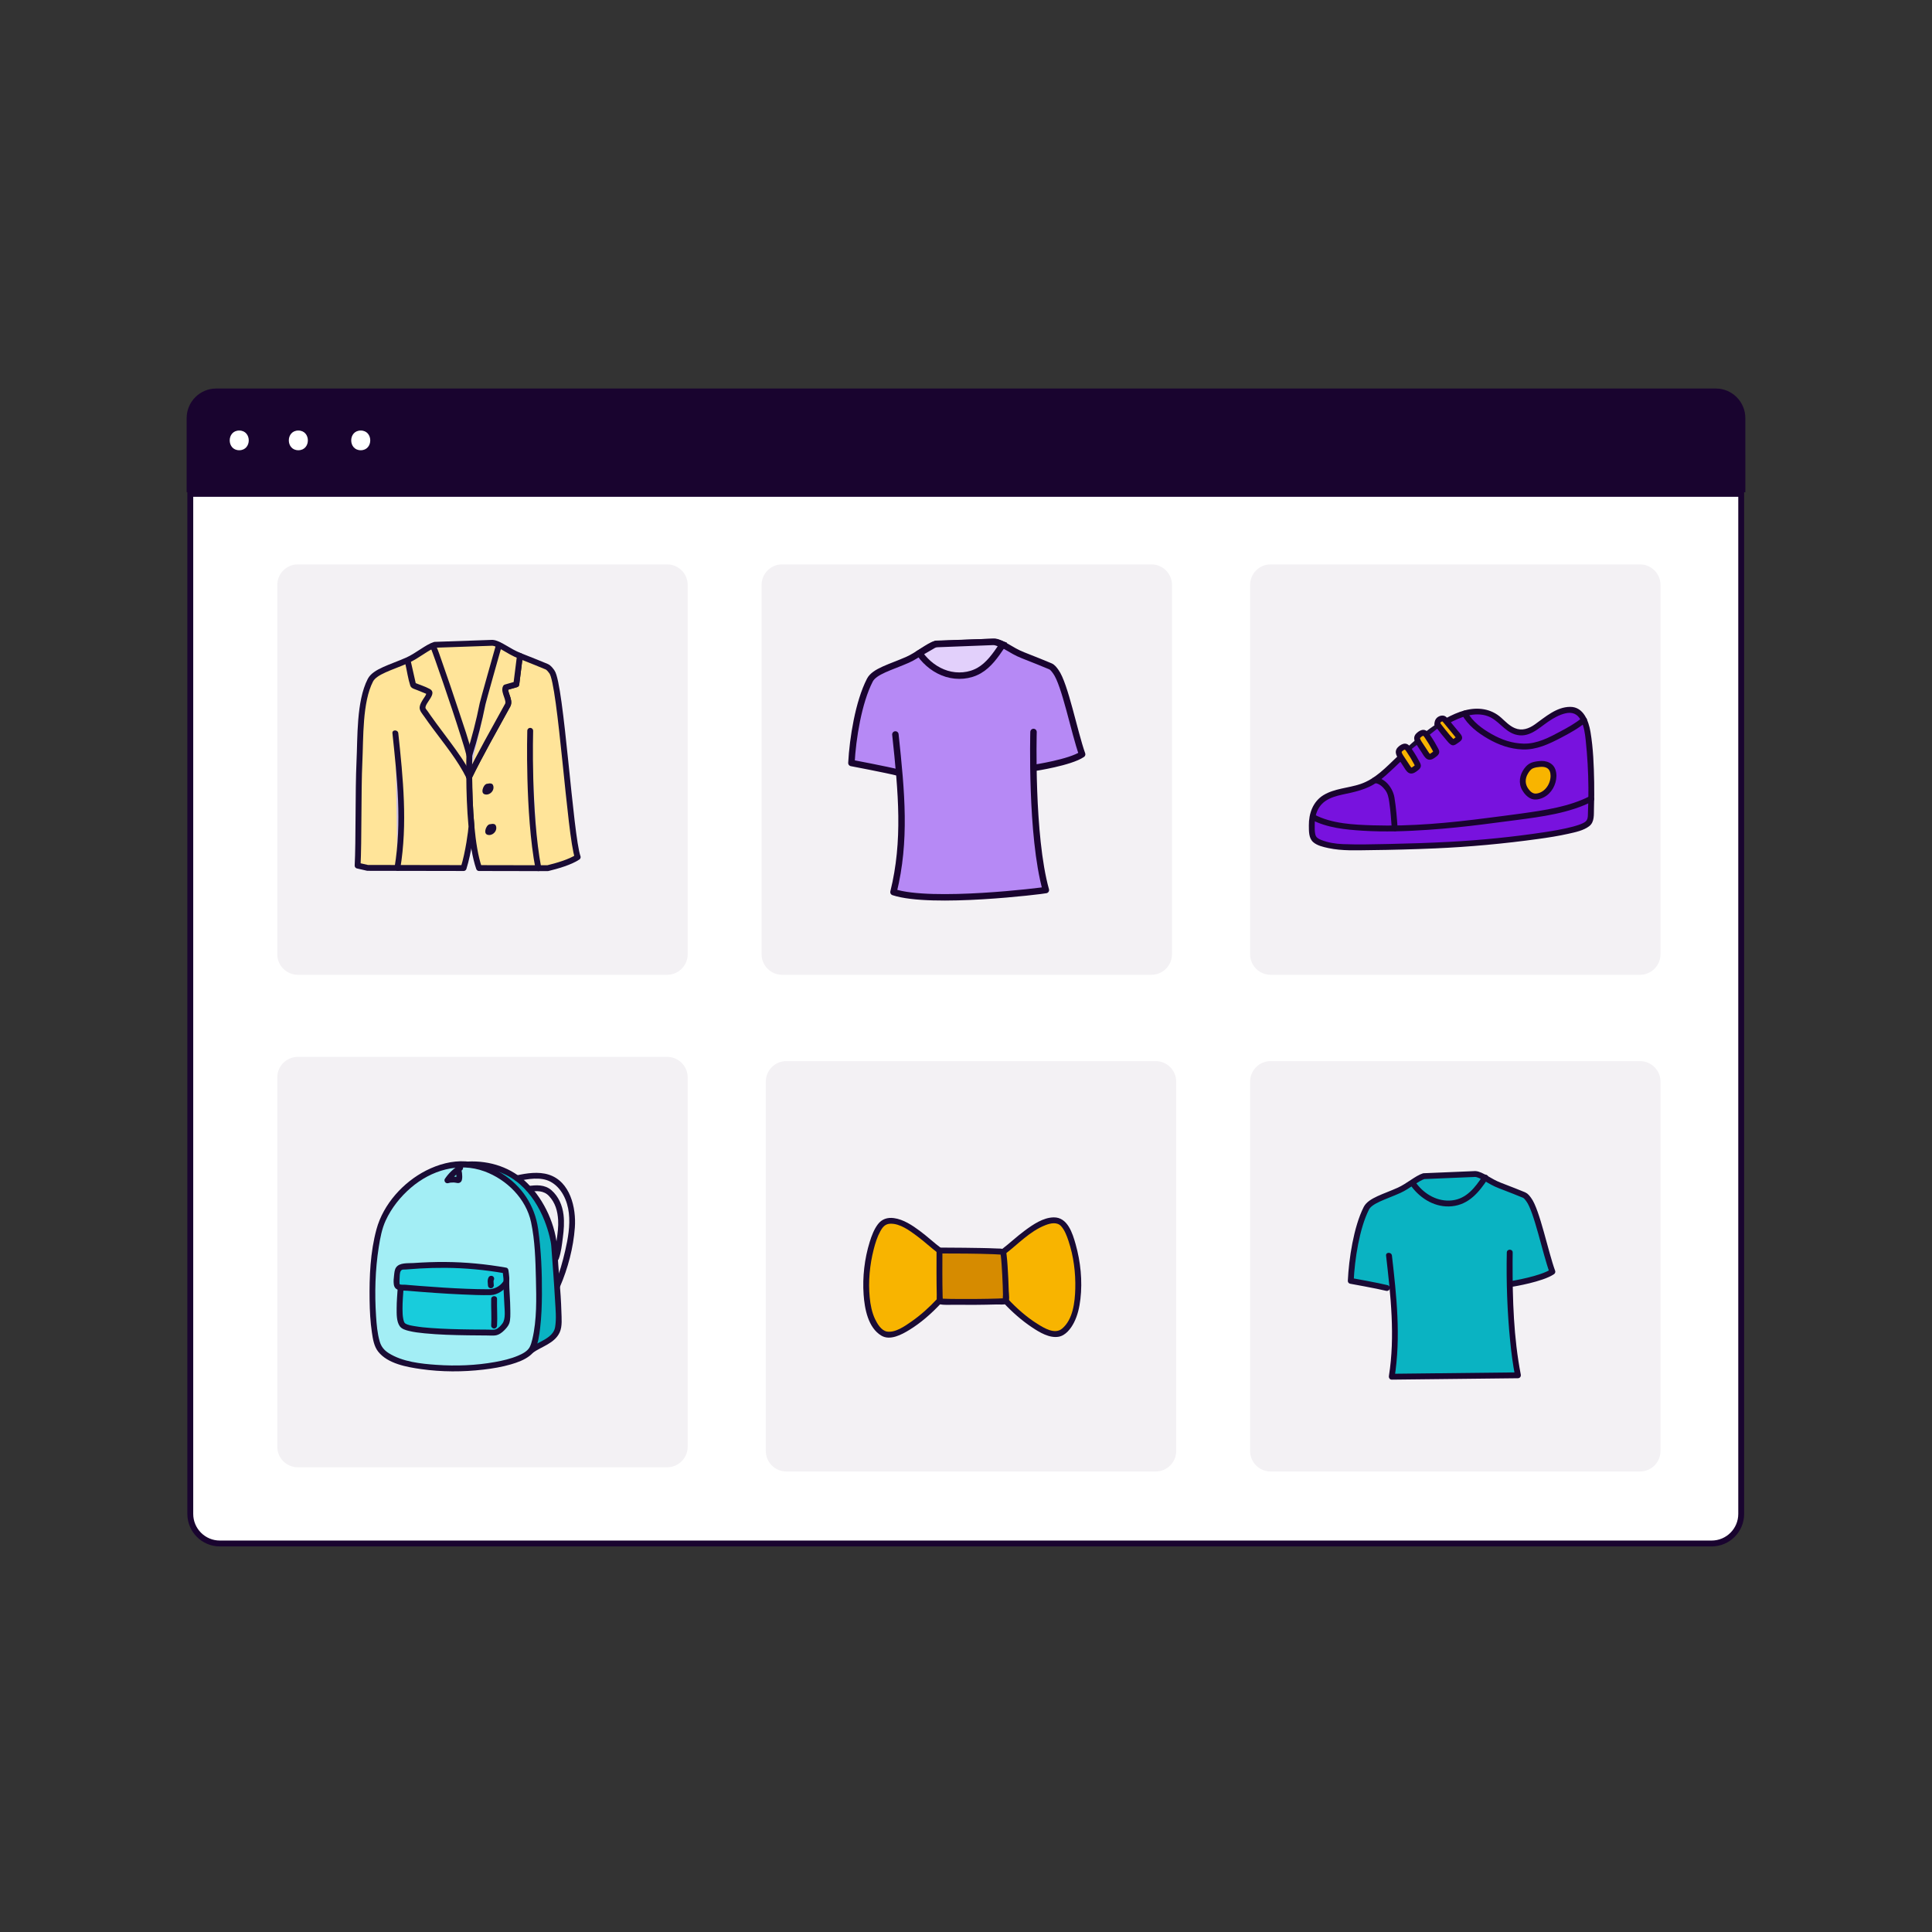 <?xml version="1.0" encoding="utf-8"?>
<!-- Generator: Adobe Illustrator 27.3.1, SVG Export Plug-In . SVG Version: 6.00 Build 0)  -->
<svg version="1.1" id="Capa_1" xmlns="http://www.w3.org/2000/svg" xmlns:xlink="http://www.w3.org/1999/xlink" x="0px" y="0px"
	 viewBox="0 0 300 300" enable-background="new 0 0 300 300" xml:space="preserve">
<rect x="0" y="0" width="300" height="300" fill="#333333" stroke="none"/>
<g>
	<g>
		<path fill="#FFFFFF" stroke="#19042F" stroke-width="0.912" stroke-miterlimit="10" d="M265.781,239.672H34.14
			c-2.536,0-4.592-2.056-4.592-4.592V76.689h240.825V235.08C270.373,237.616,268.317,239.672,265.781,239.672z"/>
		<g>
			<path fill="#19042F" d="M271.016,76.438H28.984V64.92c0-2.536,2.056-4.592,4.592-4.592h232.847c2.536,0,4.592,2.056,4.592,4.592
				L271.016,76.438L271.016,76.438z"/>
			<g>
				<g>
					<g>
						<path fill="#FFFFFF" d="M37.148,69.914c1.97,0,1.973-3.061,0-3.061C35.178,66.852,35.175,69.914,37.148,69.914L37.148,69.914z
							"/>
					</g>
				</g>
				<g>
					<g>
						<path fill="#FFFFFF" d="M46.327,69.914c1.97,0,1.973-3.061,0-3.061C44.357,66.852,44.353,69.914,46.327,69.914L46.327,69.914z
							"/>
					</g>
				</g>
				<g>
					<g>
						<path fill="#FFFFFF" d="M56.015,69.914c1.97,0,1.973-3.061,0-3.061C54.045,66.852,54.042,69.914,56.015,69.914L56.015,69.914z
							"/>
					</g>
				</g>
			</g>
		</g>
	</g>
	<g>
		<path fill="#F3F1F4" d="M103.59,151.365H46.251c-1.764,0-3.195-1.43-3.195-3.195V90.832c0-1.764,1.43-3.195,3.195-3.195h57.338
			c1.764,0,3.195,1.43,3.195,3.195v57.338C106.784,149.935,105.354,151.365,103.59,151.365z"/>
		<path fill="#F3F1F4" d="M178.79,151.365h-57.338c-1.764,0-3.195-1.43-3.195-3.195V90.832c0-1.764,1.43-3.195,3.195-3.195h57.338
			c1.764,0,3.195,1.43,3.195,3.195v57.338C181.985,149.935,180.554,151.365,178.79,151.365z"/>
		<path fill="#F3F1F4" d="M254.648,151.365H197.31c-1.764,0-3.195-1.43-3.195-3.195V90.832c0-1.764,1.43-3.195,3.195-3.195h57.338
			c1.764,0,3.195,1.43,3.195,3.195v57.338C257.842,149.935,256.412,151.365,254.648,151.365z"/>
		<path fill="#F3F1F4" d="M103.59,227.838H46.251c-1.764,0-3.195-1.43-3.195-3.195v-57.338c0-1.764,1.43-3.195,3.195-3.195h57.338
			c1.764,0,3.195,1.43,3.195,3.195v57.338C106.784,226.408,105.354,227.838,103.59,227.838z"/>
		<path fill="#F3F1F4" d="M179.447,228.495h-57.338c-1.764,0-3.195-1.43-3.195-3.195v-57.338c0-1.764,1.43-3.195,3.195-3.195h57.338
			c1.764,0,3.195,1.43,3.195,3.195V225.3C182.642,227.065,181.211,228.495,179.447,228.495z"/>
		<path fill="#F3F1F4" d="M254.648,228.495H197.31c-1.764,0-3.195-1.43-3.195-3.195v-57.338c0-1.764,1.43-3.195,3.195-3.195h57.338
			c1.764,0,3.195,1.43,3.195,3.195V225.3C257.842,227.065,256.412,228.495,254.648,228.495z"/>
		<g id="tshirt_00000008832780551881749130000004565881705555740561_">
			<g>
				<g>
					<path fill="#B689F5" d="M139.451,119.966c-1.596-0.416-7.244-1.49-7.244-1.49c0.205-3.803,1.093-9.427,2.864-12.864
						c0.713-1.383,3.266-2.018,5.85-3.158c1.596-0.704,3.203-2.116,4.396-2.476l9.155-0.314c1.118,0.08,2.49,1.356,4.373,2.083
						c1.532,0.591,3.65,1.461,4.245,1.713c0.365,0.155,0.605,0.506,0.841,0.824c1.437,1.938,2.893,9.485,4.103,12.845
						c-1.874,1.271-7.4,2.1-7.4,2.1"/>
					<path fill="none" stroke="#19042F" stroke-linecap="round" stroke-linejoin="round" stroke-miterlimit="10" d="
						M139.451,119.966c-1.596-0.416-7.244-1.49-7.244-1.49c0.205-3.803,1.093-9.427,2.864-12.864
						c0.713-1.383,3.266-2.018,5.85-3.158c1.596-0.704,3.203-2.116,4.396-2.476l9.155-0.314c1.118,0.08,2.49,1.356,4.373,2.083
						c1.532,0.591,3.65,1.461,4.245,1.713c0.365,0.155,0.605,0.506,0.841,0.824c1.437,1.938,2.893,9.485,4.103,12.845
						c-1.874,1.271-7.4,2.1-7.4,2.1"/>
					<path fill="#B689F5" stroke="#19042F" stroke-linecap="round" stroke-linejoin="round" stroke-miterlimit="10" d="
						M160.485,113.66c0,0-0.453,16.105,1.917,24.546c-0.498,0.122-17.759,2.263-23.662,0.32c1.965-7.964,1.262-15.432,0.295-24.481"
						/>
					<path fill="#E2D0FB" stroke="#19042F" stroke-miterlimit="10" d="M155.552,100.321c-0.974,1.439-1.998,2.927-3.502,3.796
						c-1.504,0.869-3.379,1.012-5.041,0.508c-1.662-0.504-3.108-1.624-4.127-3.03l-0.079-0.186l2.071-1.205
						c0.208-0.121,0.444-0.19,0.684-0.199l8.637-0.332c0.184-0.007,0.367,0.02,0.541,0.081l0.933,0.325L155.552,100.321z"/>
					<path fill="#19042F" d="M155.317,100.184c-1.13,1.67-2.371,3.457-4.367,4.136c-1.961,0.667-4.107,0.255-5.802-0.889
						c-0.457-0.308-0.877-0.666-1.261-1.061c-0.316-0.324-0.671-0.678-0.85-1.097c-0.033,0.124-0.065,0.248-0.098,0.372
						c0.35-0.204,0.7-0.407,1.05-0.611c0.364-0.212,0.723-0.449,1.1-0.637c0.254-0.126,0.525-0.121,0.799-0.132
						c0.365-0.014,0.73-0.028,1.095-0.042c1.133-0.043,2.266-0.087,3.4-0.13c1.026-0.039,2.051-0.079,3.077-0.118
						c0.232-0.009,0.463-0.019,0.695-0.027c0.424-0.014,0.837,0.184,1.231,0.321c0.07,0.024,0.14,0.049,0.21,0.073l-0.162-0.399
						C155.395,100.023,155.356,100.103,155.317,100.184c-0.151,0.314,0.317,0.59,0.469,0.274c0.039-0.08,0.078-0.161,0.117-0.242
						c0.08-0.165,0.012-0.338-0.163-0.399c-0.491-0.171-1.018-0.427-1.546-0.415c-0.159,0.004-0.318,0.012-0.477,0.018
						c-0.966,0.037-1.932,0.074-2.898,0.111c-1.171,0.045-2.341,0.09-3.511,0.135c-0.583,0.022-1.167,0.036-1.75,0.067
						c-0.547,0.03-0.973,0.324-1.43,0.59l-1.371,0.798c-0.031,0.018-0.061,0.036-0.092,0.054c-0.138,0.08-0.155,0.237-0.097,0.372
						c0.17,0.398,0.495,0.736,0.787,1.051c0.357,0.386,0.75,0.736,1.17,1.053c0.843,0.636,1.82,1.115,2.851,1.354
						c1.086,0.251,2.236,0.247,3.315-0.038c1.071-0.283,2.021-0.858,2.82-1.619c0.892-0.848,1.591-1.875,2.277-2.89
						C155.983,100.168,155.512,99.896,155.317,100.184"/>
				</g>
			</g>
		</g>
	</g>
	<g>
		<g>
			<path fill="#0AB3C2" d="M82.472,209.688c1.675-1.232,3.053-1.228,4.009-2.953c0.708-1.277-0.309-9.96-0.424-13.205
				c-0.049-1.377-2.362-13.309-13.428-12.711"/>
			<g>
				<path fill="#1A0C35" d="M82.701,210.081c1.419-1.015,3.426-1.478,4.211-3.198c0.427-0.935,0.286-2.222,0.26-3.216
					c-0.086-3.221-0.471-6.423-0.638-9.639c-0.192-3.718-1.986-7.647-4.61-10.263c-2.482-2.475-5.824-3.571-9.295-3.403
					c-0.583,0.028-0.587,0.939,0,0.91c2.948-0.143,5.834,0.637,8.082,2.604c1.737,1.52,2.999,3.536,3.84,5.673
					c0.318,0.809,0.584,1.639,0.788,2.484c0.121,0.5,0.23,1.026,0.259,1.424c0.209,2.826,0.433,5.659,0.59,8.489
					c0.075,1.348,0.231,2.805,0.006,4.147c-0.287,1.709-2.685,2.295-3.952,3.201C81.769,209.633,82.223,210.423,82.701,210.081
					L82.701,210.081z"/>
			</g>
		</g>
		<g>
			<g>
				<path fill="#1A0C35" d="M82.209,185.061c1.103-0.172,2.218-0.218,3.033,0.649c0.988,1.051,1.339,2.332,1.425,3.735
					c0.062,1.002-0.078,2.029-0.219,3.019c-0.132,0.922-0.248,1.903-0.568,2.783c-0.201,0.551,0.679,0.789,0.878,0.242
					c0.38-1.045,0.499-2.225,0.642-3.32c0.154-1.186,0.246-2.351,0.103-3.542c-0.173-1.437-0.762-2.837-1.872-3.81
					c-1.031-0.904-2.388-0.833-3.663-0.633C81.39,184.273,81.635,185.151,82.209,185.061L82.209,185.061z"/>
			</g>
		</g>
		<g>
			<g>
				<path fill="#1A0C35" d="M80.417,183.404c1.552-0.348,3.56-0.703,5.039,0.079c1.765,0.934,2.666,2.987,2.876,4.885
					c0.217,1.963-0.131,3.953-0.574,5.861c-0.402,1.733-0.881,3.482-1.591,5.117c-0.231,0.532,0.553,0.996,0.786,0.459
					c1.239-2.855,2.085-6.091,2.311-9.199c0.221-3.053-0.719-7.146-4.052-8.207c-1.6-0.51-3.435-0.233-5.037,0.127
					C79.603,182.655,79.845,183.533,80.417,183.404L80.417,183.404z"/>
			</g>
		</g>
		<g>
			<path fill="#A3EEF5" d="M82.633,209.429c1.698-3.154,1.064-17.002,0.141-20.295c-1.501-5.351-7.365-8.884-12.129-8.3
				s-8.925,3.985-11.064,8.282c-2.139,4.296-2.17,16.914-0.845,19.924C60.873,213.898,80.593,213.218,82.633,209.429z"/>
			<g>
				<path fill="#1A0C35" d="M83.027,209.659c0.551-1.052,0.706-2.299,0.846-3.461c0.206-1.722,0.265-3.461,0.277-5.194
					c0.023-3.398-0.111-6.835-0.593-10.201c-0.515-3.598-2.518-6.628-5.605-8.573c-1.688-1.063-3.636-1.76-5.633-1.892
					c-2.115-0.14-4.264,0.464-6.138,1.413c-3.568,1.808-6.656,5.225-7.719,9.122c-0.966,3.544-1.124,7.376-1.072,11.03
					c0.024,1.67,0.112,3.345,0.357,4.999c0.15,1.015,0.322,2.147,0.975,2.976c1.482,1.882,4.45,2.4,6.668,2.715
					c3.191,0.454,6.468,0.453,9.667,0.079c1.441-0.169,2.883-0.407,4.278-0.814c1.03-0.301,2.1-0.686,2.95-1.361
					C82.578,210.263,82.841,209.99,83.027,209.659c0.286-0.512-0.5-0.971-0.786-0.46c-0.366,0.654-1.161,1.042-1.834,1.326
					c-1.123,0.472-2.333,0.75-3.528,0.966c-2.98,0.539-6.064,0.65-9.082,0.443c-2.456-0.168-5.281-0.471-7.418-1.808
					c-0.721-0.451-1.186-1.012-1.422-1.83c-0.363-1.262-0.475-2.604-0.561-3.909c-0.235-3.554-0.137-7.198,0.414-10.72
					c0.219-1.396,0.486-2.859,1.082-4.151c0.896-1.944,2.286-3.691,3.906-5.082c3.162-2.714,7.421-4.013,11.426-2.546
					c3.455,1.266,6.468,4.24,7.242,7.905c0.603,2.854,0.684,5.871,0.752,8.777c0.072,3.082,0.158,6.359-0.555,9.38
					c-0.101,0.427-0.218,0.857-0.422,1.247C81.969,209.718,82.754,210.179,83.027,209.659z"/>
			</g>
		</g>
		<g>
			<path fill="#18CCDC" d="M62.212,199.959c-0.079,1.271-0.436,4.7,0.238,5.721c0.826,1.251,10.329,1.218,14.275,1.245
				c0.929,0.006,1.891-1.388,1.933-1.616c0.318-1.708-0.053-4.635-0.053-6.568"/>
			<g>
				<path fill="#1A0C35" d="M61.757,199.959c-0.069,1.066-0.165,2.129-0.165,3.198c0,0.858-0.038,2.026,0.477,2.768
					c0.306,0.441,0.895,0.608,1.389,0.733c0.813,0.205,1.659,0.299,2.492,0.381c2.222,0.22,4.462,0.272,6.693,0.306
					c1.023,0.016,2.047,0.023,3.07,0.028c0.395,0.002,0.814,0.042,1.205-0.011c0.536-0.073,1-0.41,1.375-0.784
					c0.301-0.3,0.656-0.697,0.792-1.11c0.199-0.603,0.158-1.379,0.157-2.005c-0.003-1.577-0.174-3.148-0.182-4.724
					c-0.003-0.586-0.913-0.587-0.91,0c0.006,1.256,0.117,2.508,0.162,3.763c0.032,0.898,0.238,2.271-0.286,2.996
					c-0.246,0.341-0.604,0.741-1.003,0.9c-0.364,0.145-0.863,0.066-1.25,0.064c-0.892-0.005-1.785-0.011-2.677-0.022
					c-2.058-0.027-4.119-0.074-6.172-0.228c-0.833-0.063-1.668-0.138-2.492-0.281c-0.485-0.084-1.089-0.157-1.511-0.433
					c-0.142-0.092-0.223-0.332-0.289-0.631c-0.118-0.531-0.127-1.088-0.13-1.63c-0.005-1.096,0.094-2.187,0.165-3.28
					C62.705,199.374,61.795,199.377,61.757,199.959L61.757,199.959z"/>
			</g>
		</g>
		<g>
			<path fill="#59D2CC" d="M76.726,201.707c-0.03,1.144,0.062,3.137,0,4.132"/>
			<g>
				<path fill="#1A0C35" d="M76.271,201.707c-0.033,1.376,0.082,2.757,0,4.132c-0.015,0.246,0.22,0.455,0.455,0.455
					c0.259,0,0.44-0.209,0.455-0.455c0.082-1.375-0.033-2.756,0-4.132C77.195,201.121,76.285,201.121,76.271,201.707L76.271,201.707
					z"/>
			</g>
		</g>
		<g>
			<path fill="#59D2CC" d="M71.447,181.375c-0.785,0.484-1.463,1.139-1.975,1.906c0.489-0.145,1.016-0.159,1.512-0.042
				c0.069,0.016,0.143,0.034,0.207,0.004c0.091-0.043,0.113-0.161,0.12-0.261c0.028-0.402-0.005-0.809-0.097-1.202"/>
			<g>
				<path fill="#1A0C35" d="M71.217,180.982c-0.854,0.529-1.579,1.236-2.138,2.069c-0.101,0.151-0.069,0.37,0.036,0.506
					c0.11,0.142,0.302,0.214,0.478,0.163c0.076-0.022,0.152-0.042,0.229-0.058c0.036-0.007,0.071-0.014,0.107-0.02
					c0.018-0.003,0.036-0.006,0.054-0.009c-0.055,0.007-0.065,0.008-0.031,0.004c0.151-0.015,0.302-0.025,0.454-0.02
					c0.073,0.002,0.145,0.009,0.218,0.015c0.122,0.011-0.097-0.018,0.023,0.003c0.036,0.006,0.072,0.012,0.108,0.019
					c0.211,0.041,0.402,0.092,0.61,0.004c0.392-0.166,0.412-0.613,0.41-0.98c-0.002-0.342-0.046-0.687-0.123-1.021
					c-0.053-0.232-0.333-0.391-0.56-0.318c-0.243,0.079-0.375,0.311-0.318,0.56c0.015,0.068,0.03,0.135,0.042,0.204
					c0.006,0.031,0.01,0.062,0.016,0.093c0.021,0.125-0.009-0.097,0.004,0.029c0.015,0.138,0.025,0.276,0.028,0.415
					c0.001,0.063,0,0.126-0.002,0.189c-0.001,0.038-0.003,0.076-0.005,0.113c-0.001,0.017-0.01,0.113,0,0.029
					c0.012-0.095-0.009,0.012-0.007,0.016c0.031-0.064,0.039-0.081,0.022-0.051c-0.017,0.031-0.006,0.016,0.035-0.044
					c0.068-0.062,0.142-0.077,0.226-0.085c0.04,0.007,0.04,0.006,0-0.002c-0.016-0.004-0.032-0.007-0.047-0.011
					c-0.573-0.13-1.171-0.117-1.736,0.046c0.171,0.223,0.343,0.446,0.514,0.669c0.061-0.091,0.124-0.181,0.19-0.269
					c0.012-0.015,0.079-0.108,0.009-0.013c0.016-0.022,0.034-0.043,0.051-0.065c0.034-0.043,0.069-0.085,0.104-0.127
					c0.145-0.172,0.299-0.337,0.46-0.493c0.158-0.153,0.324-0.296,0.496-0.432c0.089-0.07-0.079,0.058,0.012-0.009
					c0.018-0.013,0.035-0.026,0.053-0.039c0.049-0.036,0.098-0.071,0.147-0.105c0.095-0.066,0.191-0.129,0.289-0.189
					c0.202-0.125,0.299-0.412,0.163-0.623C71.709,180.942,71.434,180.847,71.217,180.982L71.217,180.982z"/>
			</g>
		</g>
		<g>
			<path fill="#18CCDC" d="M78.527,199.244c-0.34,0.534-1.543,1.398-2.145,1.404c-4.27,0.043-10.255-0.412-14.514-0.795
				c-0.485-0.044-0.244-1.786-0.132-2.437c0.112-0.651,0.758-0.698,0.758-0.698c5.568-0.51,10.537-0.411,16.007,0.566
				C78.5,197.284,78.712,198.953,78.527,199.244z"/>
			<g>
				<path fill="#1A0C35" d="M78.134,199.014c-0.529,0.755-1.395,1.18-2.287,1.181c-1.131,0.001-2.262-0.028-3.392-0.072
					c-2.394-0.092-4.785-0.251-7.173-0.438c-0.525-0.041-1.05-0.084-1.575-0.128c-0.252-0.021-0.504-0.043-0.755-0.064
					c-0.224-0.019-0.717,0.034-0.907-0.08c0.014,0.008,0.112,0.199,0.011-0.04c-0.024-0.056-0.018-0.188-0.021-0.236
					c-0.011-0.187,0.001-0.379,0.013-0.566c0.022-0.327-0.004-0.915,0.176-1.204c0.19-0.304,0.462-0.213,0.759-0.239
					c0.723-0.062,1.446-0.114,2.17-0.155c1.329-0.075,2.66-0.113,3.991-0.103c3.099,0.022,6.184,0.312,9.236,0.851
					c-0.111-0.146-0.223-0.293-0.334-0.439c0.031,0.247,0.055,0.495,0.074,0.743C78.137,198.28,78.245,198.778,78.134,199.014
					c-0.248,0.527,0.536,0.99,0.786,0.459c0.299-0.635,0.12-1.517,0.036-2.19c-0.023-0.185-0.124-0.402-0.334-0.439
					c-3.131-0.553-6.297-0.861-9.478-0.884c-1.651-0.012-3.302,0.049-4.949,0.164c-0.81,0.057-2.136-0.103-2.687,0.678
					c-0.242,0.343-0.264,0.79-0.314,1.193c-0.059,0.477-0.111,0.971-0.043,1.449c0.156,1.109,1.291,0.915,2.175,0.99
					c2.8,0.239,5.603,0.444,8.411,0.568c1.486,0.066,2.981,0.134,4.469,0.1c1.052-0.024,2.123-0.787,2.715-1.631
					C79.257,198.993,78.468,198.538,78.134,199.014z"/>
			</g>
		</g>
		<g>
			<path fill="#59D2CC" d="M76.276,198.555c-0.172,0.276-0.058,0.686-0.053,1.033"/>
			<g>
				<path fill="#1A0C35" d="M75.883,198.326c-0.126,0.21-0.164,0.461-0.156,0.703c0.006,0.187,0.037,0.372,0.04,0.559
					c0.002,0.118,0.049,0.238,0.133,0.322c0.079,0.079,0.208,0.138,0.322,0.133c0.118-0.005,0.24-0.044,0.322-0.133
					c0.081-0.088,0.136-0.199,0.133-0.322c-0.005-0.259-0.064-0.518-0.032-0.777c-0.005,0.04-0.011,0.081-0.016,0.121
					c0.008-0.061,0.022-0.119,0.045-0.176c-0.015,0.036-0.031,0.072-0.046,0.109c0.012-0.028,0.025-0.054,0.041-0.08
					c0.06-0.101,0.077-0.238,0.046-0.351c-0.029-0.106-0.111-0.22-0.209-0.272C76.285,198.046,76.014,198.108,75.883,198.326
					L75.883,198.326z"/>
			</g>
		</g>
	</g>
	<g>
		<g>
			<path fill="#7E66C7" d="M221.601,114.016c0.46-0.354,0.939-0.704,1.43-1.037"/>
			<g>
				<path fill="#1A0C35" d="M221.831,114.409c0.467-0.359,0.943-0.706,1.43-1.037c0.099-0.067,0.177-0.154,0.209-0.272
					c0.03-0.109,0.016-0.254-0.046-0.351c-0.126-0.196-0.412-0.306-0.623-0.163c-0.487,0.331-0.963,0.678-1.43,1.037
					c-0.098,0.076-0.175,0.147-0.209,0.272c-0.03,0.109-0.016,0.254,0.046,0.351c0.063,0.097,0.156,0.183,0.272,0.209
					C221.591,114.48,221.736,114.482,221.831,114.409L221.831,114.409z"/>
			</g>
		</g>
		<g>
			<path fill="#7E66C7" d="M218.864,116.33c0.384-0.351,0.805-0.726,1.257-1.111"/>
			<g>
				<path fill="#1A0C35" d="M219.186,116.652c0.413-0.377,0.831-0.748,1.257-1.111c0.085-0.072,0.133-0.214,0.133-0.322
					c0-0.112-0.05-0.245-0.133-0.322c-0.087-0.08-0.201-0.139-0.322-0.133c-0.126,0.006-0.226,0.051-0.322,0.133
					c-0.425,0.363-0.844,0.734-1.257,1.111c-0.176,0.161-0.176,0.483,0,0.644C218.731,116.825,218.998,116.823,219.186,116.652
					L219.186,116.652z"/>
			</g>
		</g>
		<g>
			<path fill="#7812DE" d="M224.689,111.954c2.818-1.561,5.833-2.254,8.097-0.184c0.77,0.704,1.916,1.968,3.47,1.968
				c1.343,0,2.223-0.792,3.272-1.596c0.79-0.605,1.299-0.919,2.191-1.36s2.254-0.834,3.112-0.33c1.131,0.664,1.61,2.356,1.796,4.002
				c0.461,4.074,0.587,8.186,0.376,12.28c-0.016,0.303-0.037,0.621-0.198,0.879c-0.145,0.232-0.385,0.386-0.624,0.518
				c-2.75,1.527-13.834,2.407-16.162,2.675c-5.176,0.595-19.993,0.917-22.199,0.679c-0.958-0.103-2.817-0.449-3.572-1.029
				c-0.546-0.419-0.514-1.195-0.547-1.977c-0.07-1.689,0.275-3.134,1.539-4.256c1.574-1.397,4.734-1.269,7.241-2.491
				c1.719-0.838,3.044-2.288,4.45-3.584c0.089-0.082,0.191-0.178,0.306-0.288"/>
			<g>
				<path fill="#19042F" d="M224.919,112.347c1.808-0.988,4.04-1.88,6.097-1.144c1.645,0.589,2.532,2.31,4.235,2.836
					c2.106,0.651,3.591-0.91,5.176-1.993c0.789-0.54,1.677-1.039,2.611-1.269c1.086-0.268,1.898,0.056,2.427,1.048
					c0.507,0.949,0.649,2.063,0.762,3.117c0.13,1.223,0.23,2.449,0.3,3.677c0.142,2.497,0.159,5.001,0.051,7.5
					c-0.025,0.576,0.05,1.182-0.483,1.536c-0.187,0.124-0.4,0.217-0.607,0.301c-0.476,0.193-0.977,0.332-1.474,0.46
					c-1.367,0.351-2.765,0.588-4.16,0.8c-4.892,0.743-9.874,1.244-14.816,1.506c-3.148,0.167-6.3,0.269-9.451,0.333
					c-2.348,0.048-4.708,0.112-7.056,0.019c-1.149-0.046-2.352-0.231-3.419-0.666c-0.429-0.175-0.758-0.363-0.871-0.841
					c-0.117-0.493-0.096-1.063-0.091-1.568c0.009-0.93,0.184-1.857,0.702-2.645c1.076-1.638,3.163-1.851,4.918-2.259
					c0.976-0.227,1.944-0.498,2.852-0.927c0.96-0.454,1.811-1.106,2.605-1.804c0.799-0.703,1.561-1.451,2.333-2.181
					c0.427-0.403-0.218-1.046-0.644-0.644c-1.714,1.621-3.371,3.427-5.663,4.204c-1.866,0.633-4.043,0.68-5.751,1.727
					c-1.64,1.005-2.285,2.877-2.263,4.72c0.01,0.878-0.039,1.96,0.687,2.588c0.617,0.534,1.562,0.742,2.336,0.91
					c2.142,0.464,4.381,0.344,6.558,0.321c3.331-0.034,6.663-0.126,9.991-0.269c5.376-0.232,10.754-0.734,16.084-1.471
					c1.557-0.215,3.116-0.456,4.65-0.803c1.07-0.242,2.351-0.495,3.238-1.185c0.837-0.651,0.694-1.824,0.727-2.775
					c0.047-1.352,0.058-2.706,0.032-4.058c-0.049-2.588-0.143-5.248-0.574-7.805c-0.285-1.69-1.087-3.877-3.128-3.881
					c-2.142-0.004-3.871,1.561-5.506,2.722c-0.935,0.664-1.996,1.051-3.112,0.579c-0.837-0.354-1.453-1.018-2.115-1.613
					c-1.578-1.417-3.62-1.678-5.626-1.152c-1.059,0.277-2.064,0.742-3.022,1.265C223.945,111.842,224.404,112.628,224.919,112.347
					L224.919,112.347z"/>
			</g>
		</g>
		<g>
			<g>
				<path fill="#19042F" d="M203.652,127.284c2.413,1.266,5.315,1.548,7.992,1.712c3.378,0.207,6.774,0.087,10.147-0.145
					c2.846-0.196,5.686-0.487,8.516-0.844c1.841-0.233,3.296-0.424,5.113-0.663c3.982-0.524,8.288-1.073,11.904-2.931
					c0.521-0.268,0.061-1.054-0.459-0.786c-3.213,1.651-7.048,2.191-10.585,2.69c-1.769,0.249-3.544,0.465-5.315,0.696
					c-5.887,0.766-11.86,1.332-17.801,1.143c-2.975-0.095-6.356-0.245-9.05-1.658C203.594,126.226,203.133,127.012,203.652,127.284
					L203.652,127.284z"/>
			</g>
		</g>
		<g>
			<g>
				<path fill="#19042F" d="M213.482,121.607c0.652,0.023,1.227,0.561,1.602,1.054c0.418,0.551,0.533,1.181,0.633,1.847
					c0.204,1.368,0.3,2.742,0.397,4.122c0.041,0.581,0.952,0.586,0.91,0c-0.113-1.603-0.232-3.196-0.493-4.783
					c-0.239-1.459-1.453-3.093-3.05-3.151C212.897,120.676,212.897,121.586,213.482,121.607L213.482,121.607z"/>
			</g>
		</g>
		<g>
			<path fill="#F8B400" d="M241.229,120.498c-0.009,1.475-1.074,2.959-2.531,3.168c-0.209,0.027-0.437,0.036-0.637-0.018
				c-0.273-0.073-0.51-0.237-0.71-0.437c-0.847-0.838-1.147-1.775-0.71-2.886c0.146-0.355,0.592-1.102,1.074-1.366
				c0.583-0.319,1.693-0.346,1.693-0.346c0.528,0,1.074,0.164,1.42,0.564C241.138,119.533,241.229,120.024,241.229,120.498z"/>
			<g>
				<path fill="#19042F" d="M240.774,120.498c-0.015,0.859-0.414,1.725-1.096,2.26c-0.329,0.258-0.742,0.444-1.163,0.47
					c-0.531,0.033-0.899-0.334-1.194-0.738c-0.538-0.733-0.529-1.592-0.068-2.361c0.194-0.324,0.44-0.682,0.801-0.83
					c0.335-0.138,0.717-0.186,1.076-0.215c0.34-0.027,0.683-0.021,0.998,0.127C240.641,119.453,240.768,119.974,240.774,120.498
					c0.006,0.585,0.917,0.587,0.91,0c-0.007-0.675-0.179-1.376-0.723-1.822c-0.44-0.362-1.019-0.53-1.585-0.516
					c-0.439,0.011-0.896,0.07-1.319,0.185c-0.597,0.162-1.016,0.511-1.377,1.005c-0.72,0.986-0.937,2.256-0.31,3.348
					c0.321,0.557,0.814,1.108,1.424,1.342c0.619,0.237,1.36,0.057,1.93-0.235c1.206-0.616,1.936-1.977,1.959-3.306
					C241.694,119.912,240.784,119.911,240.774,120.498z"/>
			</g>
		</g>
		<g>
			<g>
				<path fill="#19042F" d="M227.044,111.011c0.896,1.625,2.458,2.814,4.042,3.721c1.664,0.952,3.379,1.562,5.309,1.642
					c2.192,0.091,4.137-0.846,6.036-1.838c1.332-0.696,2.699-1.452,3.854-2.424c0.449-0.378-0.198-1.019-0.644-0.644
					c-0.986,0.829-2.163,1.475-3.292,2.082c-1.788,0.961-3.68,1.97-5.76,1.92c-1.809-0.043-3.398-0.595-4.96-1.477
					c-1.485-0.839-2.96-1.919-3.798-3.441C227.547,110.039,226.76,110.497,227.044,111.011L227.044,111.011z"/>
			</g>
		</g>
		<g>
			<path fill="#F8B400" d="M223.183,112.438c0.01-0.256,0.066-0.49,0.261-0.664c0.232-0.208,0.64-0.288,0.831-0.109
				c0.156,0.147,1.637,1.958,2.21,2.675c0.054,0.067,0.11,0.144,0.1,0.227c-0.011,0.088-0.091,0.152-0.165,0.206
				c-0.196,0.143-0.392,0.285-0.588,0.428c-0.057,0.042-0.121,0.085-0.193,0.08c-0.065-0.005-0.118-0.05-0.165-0.093
				C224.792,114.567,223.183,112.438,223.183,112.438z"/>
			<g>
				<path fill="#19042F" d="M223.639,112.438c0.005-0.099,0-0.136,0.045-0.242c-0.025,0.06,0.051-0.079,0.047-0.073
					c-0.028,0.038,0.075-0.052,0.023-0.018c0.088-0.057,0.105-0.054,0.219-0.088c-0.008,0.002-0.016,0.003-0.024,0.005
					c0.057,0.003,0.063,0,0.018-0.008c0.053,0.015,0.057,0.014,0.013-0.004c-0.027-0.025-0.033-0.031-0.02-0.018
					c-0.003,0.013,0.099,0.109,0.108,0.119c0.077,0.088,0.153,0.178,0.228,0.268c0.435,0.518,0.863,1.042,1.29,1.567
					c0.103,0.126,0.205,0.253,0.308,0.38c0.045,0.056,0.09,0.111,0.135,0.167c0.02,0.025,0.041,0.051,0.061,0.076
					c0.019,0.024,0.099,0.086,0.035,0.042c0.01,0.015,0.02,0.029,0.029,0.044c-0.069-0.169-0.058-0.261,0.035-0.274
					c0.007-0.001-0.103,0.076-0.104,0.077c-0.107,0.078-0.214,0.156-0.321,0.233c-0.047,0.034-0.123,0.072-0.16,0.117
					c-0.015,0.01-0.029,0.02-0.044,0.031c0.092-0.029,0.172-0.02,0.238,0.027c-0.025-0.047-0.101-0.096-0.14-0.135
					c-0.45-0.453-0.85-0.959-1.249-1.457c-0.117-0.146-0.234-0.294-0.349-0.441c-0.051-0.065-0.102-0.131-0.153-0.196
					c-0.02-0.025-0.148-0.192-0.063-0.081c-0.089-0.116-0.178-0.231-0.266-0.348c-0.148-0.196-0.393-0.298-0.623-0.163
					c-0.193,0.113-0.312,0.425-0.163,0.623c0.319,0.422,0.644,0.838,0.974,1.251c0.258,0.322,0.519,0.642,0.789,0.954
					c0.221,0.255,0.458,0.575,0.748,0.755c0.351,0.219,0.655,0.045,0.948-0.169c0.264-0.192,0.659-0.388,0.761-0.72
					c0.144-0.471-0.337-0.889-0.609-1.225c-0.5-0.617-1.001-1.233-1.513-1.839c-0.244-0.288-0.453-0.54-0.869-0.563
					c-0.33-0.018-0.681,0.132-0.916,0.359c-0.266,0.257-0.356,0.61-0.374,0.967c-0.013,0.246,0.218,0.455,0.455,0.455
					C223.44,112.894,223.626,112.685,223.639,112.438z"/>
			</g>
		</g>
		<g>
			<path fill="#F8B400" d="M220.334,115.359c0.406,0.592,0.777,1.199,1.183,1.791c0.116,0.169,0.278,0.369,0.464,0.369
				c0.17,0,0.223-0.036,0.323-0.088c0.168-0.089,0.383-0.272,0.506-0.36c0.095-0.069,0.198-0.149,0.218-0.265
				c0.017-0.096-0.028-0.191-0.072-0.278c-0.412-0.814-0.884-1.597-1.412-2.341c-0.11-0.155-0.232-0.316-0.409-0.382
				c-0.315-0.118-0.938,0.339-1.066,0.65C219.94,114.766,220.334,115.359,220.334,115.359z"/>
			<g>
				<path fill="#19042F" d="M219.941,115.589c0.283,0.413,0.551,0.836,0.825,1.255c0.231,0.353,0.464,0.827,0.851,1.034
					c0.393,0.21,0.812,0.04,1.142-0.201c0.372-0.271,0.842-0.568,0.703-1.106c-0.052-0.2-0.173-0.394-0.27-0.576
					c-0.117-0.222-0.239-0.441-0.366-0.658c-0.23-0.394-0.474-0.779-0.732-1.155c-0.256-0.373-0.548-0.838-1.055-0.851
					c-0.366-0.009-0.711,0.202-0.981,0.429c-0.334,0.28-0.527,0.637-0.442,1.078C219.666,115.101,219.794,115.365,219.941,115.589
					c0.135,0.205,0.403,0.292,0.623,0.163c0.204-0.119,0.299-0.416,0.163-0.623c-0.022-0.034-0.043-0.069-0.063-0.104
					c-0.023-0.04-0.045-0.08-0.065-0.121c-0.009-0.018-0.018-0.035-0.026-0.053c-0.056-0.116,0.022,0.08-0.021-0.048
					c-0.016-0.048-0.032-0.096-0.045-0.145c-0.03-0.111,0.013,0.011-0.008-0.061c-0.019-0.063,0.007-0.025-0.002,0.012
					c-0.021,0.086-0.025,0.041-0.005,0.016c0.015-0.018,0.026-0.043,0.04-0.062c-0.038,0.055-0.003,0.005,0.021-0.019
					c0.156-0.16,0.284-0.243,0.461-0.302c0.085-0.028,0.01,0.005-0.01,0c0.079,0.019-0.028-0.026-0.021-0.007
					c0.006,0.014-0.117-0.112,0.022,0.014c-0.008-0.007-0.02-0.015,0.017,0.017c0.117,0.1,0.198,0.249,0.285,0.376
					c0.4,0.583,0.767,1.188,1.098,1.813c0.043,0.081,0.085,0.161,0.126,0.243c0.036,0.071,0.042,0.186,0.06,0.043
					c0.014-0.112,0.025-0.071-0.003-0.071c-0.022,0-0.011,0.009-0.024,0.02c-0.057,0.046-0.117,0.089-0.175,0.134
					c-0.101,0.077-0.203,0.152-0.315,0.214c-0.022,0.012-0.046,0.025-0.069,0.036c0.105-0.048,0.017-0.002,0.005-0.008
					c0.031,0.015,0.069-0.057-0.029-0.002c0.01-0.006,0.051,0.001,0.058,0.008c-0.09-0.083-0.164-0.203-0.25-0.329
					c-0.12-0.178-0.237-0.358-0.354-0.538c-0.234-0.36-0.466-0.721-0.708-1.075c-0.139-0.203-0.4-0.294-0.623-0.163
					C219.903,115.084,219.801,115.385,219.941,115.589z"/>
			</g>
		</g>
		<g>
			<path fill="#F8B400" d="M217.478,117.502c0.406,0.592,0.777,1.199,1.183,1.791c0.116,0.169,0.278,0.369,0.464,0.369
				c0.17,0,0.223-0.036,0.323-0.088c0.168-0.089,0.383-0.272,0.506-0.36c0.095-0.069,0.198-0.149,0.218-0.265
				c0.017-0.096-0.028-0.191-0.072-0.278c-0.412-0.814-0.884-1.597-1.412-2.341c-0.11-0.155-0.232-0.316-0.409-0.382
				c-0.315-0.118-0.938,0.339-1.066,0.65C217.084,116.908,217.478,117.502,217.478,117.502z"/>
			<g>
				<path fill="#19042F" d="M217.085,117.731c0.283,0.413,0.551,0.836,0.825,1.255c0.231,0.353,0.464,0.827,0.851,1.034
					c0.393,0.21,0.812,0.04,1.142-0.201c0.372-0.271,0.842-0.568,0.703-1.106c-0.052-0.2-0.173-0.394-0.27-0.576
					c-0.117-0.222-0.239-0.441-0.366-0.658c-0.23-0.394-0.474-0.779-0.732-1.155c-0.256-0.373-0.548-0.838-1.055-0.851
					c-0.366-0.009-0.711,0.202-0.981,0.428c-0.334,0.28-0.527,0.637-0.442,1.078C216.81,117.243,216.938,117.508,217.085,117.731
					c0.135,0.205,0.403,0.292,0.623,0.163c0.204-0.119,0.299-0.416,0.163-0.623c-0.022-0.034-0.043-0.069-0.063-0.104
					c-0.023-0.04-0.045-0.08-0.065-0.121c-0.009-0.018-0.018-0.035-0.026-0.053c-0.056-0.116,0.022,0.08-0.021-0.048
					c-0.016-0.048-0.032-0.096-0.045-0.145c-0.03-0.111,0.013,0.011-0.008-0.061c-0.019-0.063,0.007-0.025-0.002,0.012
					c-0.021,0.086-0.025,0.041-0.005,0.016c0.015-0.018,0.026-0.043,0.04-0.062c-0.038,0.055-0.003,0.005,0.021-0.019
					c0.156-0.16,0.284-0.243,0.461-0.302c0.085-0.028,0.01,0.005-0.01,0c0.079,0.019-0.028-0.026-0.021-0.007
					c0.006,0.014-0.117-0.112,0.022,0.014c-0.008-0.007-0.02-0.015,0.017,0.017c0.117,0.1,0.198,0.249,0.285,0.376
					c0.4,0.583,0.767,1.188,1.098,1.813c0.043,0.081,0.085,0.161,0.126,0.243c0.036,0.071,0.042,0.186,0.06,0.043
					c0.014-0.112,0.025-0.071-0.003-0.071c-0.022,0-0.011,0.009-0.024,0.02c-0.057,0.046-0.117,0.089-0.175,0.134
					c-0.101,0.077-0.203,0.152-0.315,0.214c-0.022,0.012-0.046,0.025-0.069,0.036c0.105-0.048,0.017-0.002,0.005-0.008
					c0.031,0.015,0.069-0.057-0.029-0.002c0.011-0.006,0.051,0.001,0.058,0.008c-0.09-0.083-0.164-0.203-0.25-0.329
					c-0.12-0.178-0.237-0.358-0.354-0.538c-0.234-0.36-0.466-0.721-0.708-1.075c-0.139-0.203-0.4-0.294-0.623-0.163
					C217.047,117.226,216.945,117.528,217.085,117.731z"/>
			</g>
		</g>
	</g>
	<g>
		
			<path fill="#FFE499" stroke="#1A0C35" stroke-width="0.91" stroke-linecap="round" stroke-linejoin="round" stroke-miterlimit="10" d="
			M89.705,133.09c-1.156,0.783-3.259,1.384-4.661,1.721h-1.448l-9.213-0.018c-0.583-1.666-0.947-4.006-1.174-6.427v-0.009
			c-0.255-2.749-0.337-5.599-0.346-7.729v-0.009c1.539-3.186,4.006-7.556,5.972-11.125c0.428-0.792-0.674-2.067-0.31-2.758
			l1.648-0.473l0.555-4.415c1.502,0.583,3.569,1.429,4.151,1.675c0.355,0.155,0.583,0.492,0.819,0.801
			C87.101,106.215,88.521,129.812,89.705,133.09z"/>
		
			<path fill="#FFE499" stroke="#1A0C35" stroke-width="0.91" stroke-linecap="round" stroke-linejoin="round" stroke-miterlimit="10" d="
			M78.525,106.734c-0.364,0.692,0.737,1.966,0.31,2.758c-1.967,3.569-4.434,7.939-5.972,11.125v0.009
			c0.009,2.13,0.091,4.98,0.346,7.729v0.009c-0.027,0.546-0.455,3.997-1.22,6.427l-10.278-0.018l-4.634-0.009
			c-0.883-0.209-1.548-0.355-1.548-0.355c0.2-3.714,0.073-11.626,0.282-16.096c0.182-3.769-0.027-9.332,1.702-12.691
			c0.701-1.347,3.195-1.976,5.717-3.086c1.557-0.683,3.123-2.067,4.288-2.413l8.94-0.31c1.092,0.073,2.431,1.32,4.27,2.03
			l-0.555,4.415L78.525,106.734z"/>
		<g>
			<path fill="#CCC3E9" d="M61.391,113.853c0.819,7.702,1.448,14.23,0.319,20.921"/>
			<g>
				<path fill="#1A0C35" d="M60.936,113.853c0.733,6.898,1.48,13.903,0.335,20.8c-0.095,0.573,0.782,0.82,0.878,0.242
					c1.16-6.988,0.441-14.05-0.302-21.042C61.785,113.276,60.874,113.27,60.936,113.853L60.936,113.853z"/>
			</g>
		</g>
		
			<path fill="#CCC3E9" stroke="#1A0C35" stroke-width="0.91" stroke-linecap="round" stroke-linejoin="round" stroke-miterlimit="10" d="
			M83.596,134.81c-1.63-8.567-1.265-21.331-1.265-21.331"/>
		
			<path fill="#CCC3E9" stroke="#1A0C35" stroke-width="0.91" stroke-linecap="round" stroke-linejoin="round" stroke-miterlimit="10" d="
			M77.469,100.197c-0.373,1.302-2.476,8.767-2.531,9.068c-0.537,2.704-1.22,5.371-2.057,7.993c0,0-0.046,1.356-0.018,3.359"/>
		<g>
			<path fill="#CCC3E9" d="M67.351,100.583c0.473,1.028,4.872,13.889,5.533,16.672"/>
			<g>
				<path fill="#1A0C35" d="M66.958,100.813c0.01,0.022,0.012,0.023,0.066,0.164c0.052,0.134,0.103,0.269,0.153,0.404
					c0.148,0.4,0.292,0.801,0.435,1.203c0.413,1.161,0.815,2.326,1.214,3.492c0.936,2.738,1.858,5.482,2.725,8.243
					c0.318,1.012,0.647,2.026,0.895,3.058c0.137,0.569,1.015,0.328,0.878-0.242c-0.539-2.242-1.326-4.44-2.048-6.627
					c-0.876-2.654-1.771-5.301-2.703-7.936c-0.262-0.741-0.504-1.501-0.827-2.218C67.503,99.821,66.718,100.283,66.958,100.813
					L66.958,100.813z"/>
			</g>
		</g>
		<g>
			<line fill="none" x1="72.862" y1="120.626" x2="72.853" y2="120.635"/>
			<g>
				<path fill="#1A0C35" d="M72.54,120.304c-0.003,0.003-0.006,0.006-0.009,0.009c-0.044,0.041-0.076,0.09-0.094,0.146
					c-0.029,0.054-0.042,0.113-0.039,0.175c-0.002,0.063,0.011,0.121,0.039,0.175c0.018,0.056,0.05,0.105,0.094,0.146
					c0.031,0.024,0.061,0.047,0.092,0.071c0.071,0.041,0.148,0.062,0.23,0.062c0.04-0.005,0.081-0.011,0.121-0.016
					c0.077-0.022,0.144-0.061,0.201-0.117c0.003-0.003,0.006-0.006,0.009-0.009c0.044-0.041,0.076-0.09,0.094-0.146
					c0.028-0.054,0.042-0.113,0.039-0.175c0.002-0.063-0.011-0.121-0.039-0.175c-0.018-0.056-0.05-0.105-0.094-0.146
					c-0.031-0.024-0.061-0.047-0.092-0.071c-0.071-0.041-0.148-0.062-0.23-0.062c-0.04,0.005-0.081,0.011-0.121,0.016
					C72.664,120.209,72.597,120.248,72.54,120.304L72.54,120.304z"/>
			</g>
		</g>
		<g>
			<g>
				<path fill="#1A0C35" d="M73.247,120.403c-0.928-1.888-2.173-3.603-3.421-5.289c-0.692-0.935-1.396-1.861-2.085-2.799
					c-0.293-0.4-0.584-0.801-0.869-1.206c-0.158-0.225-0.315-0.452-0.47-0.68c-0.072-0.106-0.326-0.386-0.336-0.5
					c-0.068-0.809,1.923-2.263,0.667-2.948c-0.76-0.414-1.647-0.673-2.448-1.001c0.106,0.106,0.212,0.212,0.318,0.318
					c-0.264-1.168-0.527-2.335-0.791-3.503c-0.129-0.571-1.007-0.329-0.878,0.242c0.254,1.127,0.418,2.323,0.772,3.422
					c0.141,0.439,0.666,0.534,1.06,0.695c0.577,0.236,1.154,0.472,1.731,0.708c-0.106-0.106-0.212-0.212-0.318-0.318
					c0.105,0.268-0.357,0.83-0.496,1.061c-0.215,0.358-0.469,0.752-0.516,1.176c-0.062,0.562,0.379,1.013,0.679,1.446
					c0.442,0.64,0.901,1.269,1.364,1.895c1.846,2.496,3.872,4.94,5.249,7.74C72.719,121.388,73.505,120.927,73.247,120.403
					L73.247,120.403z"/>
			</g>
		</g>
		<g>
			<path fill="#CCC3E9" d="M75.686,122.147c-0.212,0.184-0.331,0.471-0.313,0.751c0.434,0.142,0.925-0.355,0.777-0.787
				c-0.196-0.056-0.426,0.072-0.482,0.268c0.072,0.075,0.143,0.151,0.215,0.226"/>
			<g>
				<path fill="#1A0C35" d="M75.364,121.825c-0.151,0.133-0.26,0.303-0.337,0.486c-0.078,0.185-0.121,0.386-0.109,0.587
					c0.006,0.103,0.034,0.193,0.098,0.276c0.062,0.08,0.139,0.132,0.236,0.163c0.195,0.062,0.428,0.055,0.618-0.021
					c0.063-0.025,0.129-0.051,0.189-0.086c0.062-0.036,0.119-0.083,0.175-0.128c0.081-0.065,0.143-0.145,0.205-0.229
					c0.123-0.167,0.188-0.38,0.193-0.586c0.004-0.136-0.025-0.285-0.089-0.406c-0.131-0.247-0.442-0.26-0.68-0.216
					c-0.072,0.013-0.143,0.047-0.208,0.078c-0.069,0.033-0.132,0.084-0.189,0.133c-0.114,0.097-0.194,0.24-0.236,0.382
					c-0.047,0.158,0.006,0.327,0.117,0.443c0.072,0.075,0.143,0.151,0.215,0.226c0.079,0.083,0.208,0.133,0.322,0.133
					c0.112,0,0.245-0.05,0.322-0.133c0.08-0.087,0.139-0.201,0.133-0.322c-0.005-0.122-0.048-0.232-0.133-0.322
					c-0.072-0.075-0.143-0.151-0.215-0.226c0.039,0.148,0.078,0.295,0.117,0.443c0.004-0.013,0.009-0.027,0.014-0.04
					c-0.015,0.036-0.031,0.072-0.046,0.109c0.013-0.029,0.028-0.056,0.047-0.081c-0.024,0.031-0.047,0.061-0.071,0.092
					c0.022-0.028,0.046-0.052,0.074-0.074c-0.031,0.024-0.061,0.047-0.092,0.071c0.028-0.021,0.058-0.039,0.09-0.053
					c-0.036,0.015-0.072,0.031-0.109,0.046c0.036-0.015,0.072-0.025,0.111-0.031c-0.04,0.005-0.081,0.011-0.121,0.016
					c0.031-0.004,0.062-0.004,0.094,0c-0.04-0.005-0.081-0.011-0.121-0.016c0.017,0.002,0.034,0.006,0.051,0.011
					c-0.106-0.106-0.212-0.212-0.318-0.318c0.011,0.032,0.018,0.064,0.023,0.098c-0.005-0.04-0.011-0.081-0.016-0.121
					c0.005,0.046,0.005,0.091-0.001,0.137c0.005-0.04,0.011-0.081,0.016-0.121c-0.008,0.052-0.022,0.102-0.042,0.151
					c0.015-0.036,0.031-0.072,0.046-0.109c-0.024,0.055-0.054,0.107-0.091,0.155c0.024-0.031,0.047-0.061,0.071-0.092
					c-0.04,0.051-0.085,0.096-0.135,0.135c0.031-0.024,0.061-0.047,0.092-0.071c-0.048,0.036-0.099,0.067-0.155,0.09
					c0.036-0.015,0.072-0.031,0.109-0.046c-0.049,0.02-0.099,0.034-0.151,0.041c0.04-0.005,0.081-0.011,0.121-0.016
					c-0.046,0.006-0.091,0.006-0.137,0c0.04,0.005,0.081,0.011,0.121,0.016c-0.03-0.004-0.059-0.011-0.088-0.02
					c0.111,0.146,0.223,0.293,0.334,0.439c-0.003-0.058-0.001-0.115,0.006-0.173c-0.005,0.04-0.011,0.081-0.016,0.121
					c0.011-0.082,0.033-0.162,0.064-0.239c-0.015,0.036-0.031,0.072-0.046,0.109c0.032-0.076,0.074-0.148,0.124-0.214
					c-0.024,0.031-0.047,0.061-0.071,0.092c0.036-0.046,0.075-0.088,0.119-0.126c0.084-0.074,0.133-0.213,0.133-0.322
					c0-0.112-0.05-0.245-0.133-0.322c-0.087-0.08-0.201-0.139-0.322-0.133C75.561,121.697,75.459,121.742,75.364,121.825
					L75.364,121.825z"/>
			</g>
		</g>
		<g>
			<path fill="#CCC3E9" d="M76.121,128.431c-0.212,0.184-0.331,0.471-0.313,0.751c0.434,0.142,0.925-0.355,0.777-0.787
				c-0.196-0.056-0.426,0.072-0.482,0.268c0.072,0.075,0.143,0.151,0.215,0.226"/>
			<g>
				<path fill="#1A0C35" d="M75.799,128.109c-0.151,0.133-0.26,0.303-0.337,0.486c-0.078,0.185-0.121,0.386-0.109,0.587
					c0.006,0.103,0.034,0.193,0.098,0.276c0.062,0.08,0.139,0.132,0.236,0.163c0.195,0.062,0.428,0.055,0.618-0.021
					c0.063-0.025,0.129-0.051,0.189-0.086c0.062-0.036,0.119-0.083,0.175-0.128c0.081-0.065,0.143-0.145,0.205-0.229
					c0.123-0.167,0.188-0.38,0.193-0.586c0.004-0.136-0.025-0.285-0.089-0.406c-0.131-0.247-0.442-0.26-0.68-0.216
					c-0.072,0.013-0.143,0.047-0.208,0.078c-0.069,0.033-0.132,0.084-0.189,0.133c-0.114,0.097-0.194,0.24-0.236,0.382
					c-0.047,0.158,0.006,0.327,0.117,0.443c0.072,0.075,0.143,0.151,0.215,0.226c0.079,0.083,0.208,0.133,0.322,0.133
					c0.112,0,0.245-0.05,0.322-0.133c0.08-0.087,0.139-0.201,0.133-0.322c-0.005-0.122-0.048-0.232-0.133-0.322
					c-0.072-0.075-0.143-0.151-0.215-0.226c0.039,0.148,0.078,0.295,0.117,0.443c0.004-0.013,0.009-0.027,0.014-0.04
					c-0.015,0.036-0.031,0.072-0.046,0.109c0.013-0.029,0.028-0.056,0.047-0.081c-0.024,0.031-0.047,0.061-0.071,0.092
					c0.022-0.028,0.046-0.052,0.074-0.074c-0.031,0.024-0.061,0.047-0.092,0.071c0.028-0.021,0.058-0.039,0.09-0.053
					c-0.036,0.015-0.072,0.031-0.109,0.046c0.036-0.015,0.072-0.025,0.111-0.031c-0.04,0.005-0.081,0.011-0.121,0.016
					c0.031-0.004,0.062-0.004,0.094,0c-0.04-0.005-0.081-0.011-0.121-0.016c0.017,0.002,0.034,0.006,0.051,0.011
					c-0.106-0.106-0.212-0.212-0.318-0.318c0.011,0.032,0.018,0.064,0.023,0.098c-0.005-0.04-0.011-0.081-0.016-0.121
					c0.005,0.046,0.005,0.091-0.001,0.137c0.005-0.04,0.011-0.081,0.016-0.121c-0.008,0.052-0.022,0.102-0.042,0.151
					c0.015-0.036,0.031-0.072,0.046-0.109c-0.024,0.055-0.054,0.107-0.091,0.155c0.024-0.031,0.047-0.061,0.071-0.092
					c-0.04,0.051-0.085,0.096-0.135,0.135c0.031-0.024,0.061-0.047,0.092-0.071c-0.048,0.036-0.099,0.067-0.155,0.09
					c0.036-0.015,0.072-0.031,0.109-0.046c-0.049,0.02-0.099,0.034-0.151,0.041c0.04-0.005,0.081-0.011,0.121-0.016
					c-0.046,0.006-0.091,0.006-0.137,0c0.04,0.005,0.081,0.011,0.121,0.016c-0.03-0.004-0.059-0.011-0.088-0.02
					c0.111,0.146,0.223,0.293,0.334,0.439c-0.003-0.058-0.001-0.115,0.006-0.173c-0.005,0.04-0.011,0.081-0.016,0.121
					c0.011-0.082,0.033-0.162,0.064-0.239c-0.015,0.036-0.031,0.072-0.046,0.109c0.032-0.076,0.074-0.148,0.124-0.214
					c-0.024,0.031-0.047,0.061-0.071,0.092c0.036-0.046,0.075-0.088,0.119-0.126c0.084-0.074,0.133-0.213,0.133-0.322
					c0-0.112-0.05-0.245-0.133-0.322c-0.087-0.08-0.201-0.139-0.322-0.133C75.996,127.982,75.894,128.026,75.799,128.109
					L75.799,128.109z"/>
			</g>
		</g>
	</g>
	<g>
		<g>
			<path fill="#F8B400" d="M155.736,194.42c1.627-1.215,6.276-5.9,8.83-4.751c2.508,1.128,4.797,14.282,0.312,17.236
				c-1.826,1.202-6.219-2.221-8.702-4.896"/>
			<g>
				<path fill="#1A0C35" d="M155.966,194.813c2.066-1.562,3.907-3.616,6.369-4.573c0.791-0.307,1.818-0.533,2.444,0.171
					c0.553,0.623,0.869,1.485,1.13,2.262c0.798,2.376,1.127,4.955,1.059,7.457c-0.056,2.06-0.352,4.78-2.064,6.191
					c-1.131,0.933-2.804-0.117-3.827-0.758c-1.694-1.061-3.216-2.42-4.579-3.877c-0.401-0.429-1.044,0.216-0.644,0.644
					c1.319,1.41,2.787,2.71,4.396,3.781c1.148,0.764,2.7,1.715,4.149,1.455c1.074-0.193,1.887-1.262,2.357-2.175
					c0.586-1.139,0.861-2.407,1.01-3.671c0.332-2.818,0.027-5.796-0.743-8.522c-0.478-1.691-1.243-4.189-3.391-4.165
					c-1.649,0.019-3.224,1.109-4.497,2.046c-1.257,0.925-2.385,2.007-3.628,2.947C155.045,194.375,155.498,195.166,155.966,194.813
					L155.966,194.813z"/>
			</g>
		</g>
		<g>
			<path fill="#F8B400" d="M145.882,194.183c-1.627-1.215-5.952-5.578-8.506-4.429c-2.508,1.128-4.797,14.282-0.312,17.236
				c1.826,1.202,6.219-2.221,8.702-4.896"/>
			<g>
				<path fill="#1A0C35" d="M146.111,193.789c-1.116-0.844-2.137-1.807-3.263-2.642c-1.186-0.88-2.552-1.8-4.049-2.002
					c-1.002-0.135-1.873,0.152-2.482,0.957c-0.605,0.799-0.97,1.786-1.266,2.735c-0.812,2.607-1.139,5.459-0.949,8.182
					c0.154,2.196,0.686,5.159,2.773,6.388c1.348,0.794,3.14-0.173,4.303-0.883c1.818-1.11,3.458-2.558,4.909-4.11
					c0.4-0.428-0.242-1.073-0.644-0.644c-1.186,1.268-2.49,2.447-3.917,3.438c-0.995,0.691-2.494,1.77-3.794,1.556
					c-0.878-0.145-1.514-1.216-1.858-1.944c-0.489-1.036-0.714-2.208-0.825-3.341c-0.242-2.493,0.001-5.067,0.621-7.491
					c0.245-0.96,0.546-1.932,1.028-2.803c0.365-0.66,0.755-1.144,1.561-1.168c1.496-0.045,2.989,1.07,4.129,1.915
					c1.125,0.834,2.146,1.798,3.263,2.642C146.119,194.929,146.573,194.139,146.111,193.789L146.111,193.789z"/>
			</g>
		</g>
		<g>
			<path fill="#D68B00" d="M155.736,194.42c0.258,0.173,0.554,7.413,0.439,7.589c-0.1,0.154-10.089,0.225-10.21,0.051
				c-0.1-0.145-0.087-6.399-0.084-7.877C145.882,194.183,155.402,194.196,155.736,194.42z"/>
			<g>
				<path fill="#1A0C35" d="M155.414,194.741c-0.136-0.126-0.08-0.175-0.044,0.025c0.026,0.143,0.033,0.2,0.05,0.346
					c0.05,0.426,0.082,0.854,0.112,1.281c0.077,1.084,0.13,2.17,0.17,3.256c0.017,0.464,0.032,0.927,0.039,1.391
					c0.004,0.252-0.067,0.615-0.005,0.859c0.02,0.079-0.012-0.028,0.006-0.029c0.098-0.097,0.196-0.194,0.293-0.291
					c-0.004,0.001-0.008,0.002-0.012,0.003c0-0.002-0.03,0.008-0.031,0.006c-0.013-0.025,0.106,0.004-0.001-0.001
					c-0.051-0.003-0.109,0.009-0.16,0.013c-0.301,0.022-0.603,0.031-0.905,0.04c-2.036,0.066-4.076,0.075-6.113,0.064
					c-0.789-0.004-1.58-0.004-2.368-0.045c-0.094-0.005-0.201-0.028-0.294-0.019c-0.099,0.01-0.003-0.015-0.002,0.001
					c0-0.007-0.029,0-0.032-0.006c-0.002-0.004,0.268,0.273,0.278,0.278c0.054,0.031-0.018,0.11,0.002-0.005
					c0.008-0.048-0.008-0.119-0.01-0.168c-0.009-0.164-0.013-0.328-0.017-0.492c-0.061-2.353-0.039-4.71-0.034-7.064
					c-0.152,0.152-0.303,0.303-0.455,0.455c2.783,0.004,5.571,0.007,8.352,0.112c0.325,0.012,0.651,0.025,0.976,0.05
					c0.106,0.008,0.212,0.023,0.318,0.03c-0.12-0.008,0.165,0.087-0.022-0.017c0.512,0.285,0.972-0.501,0.46-0.786
					c-0.337-0.188-0.854-0.147-1.226-0.165c-0.785-0.039-1.57-0.056-2.356-0.072c-1.763-0.035-3.526-0.049-5.289-0.058
					c-0.404-0.002-0.809-0.004-1.213-0.004c-0.246,0-0.455,0.209-0.455,0.455c-0.004,2.291-0.02,4.583,0.03,6.873
					c0.011,0.486-0.125,1.333,0.494,1.469c0.664,0.146,1.426,0.076,2.099,0.083c2.231,0.025,4.466,0.013,6.697-0.052
					c0.451-0.013,1.246,0.094,1.656-0.151c0.473-0.283,0.249-1.488,0.238-1.922c-0.035-1.3-0.095-2.601-0.183-3.899
					c-0.036-0.532-0.074-1.064-0.14-1.593c-0.033-0.27-0.039-0.689-0.258-0.892C155.628,193.7,154.983,194.342,155.414,194.741z"/>
			</g>
		</g>
	</g>
	<g>
		<g>
			
				<path fill="#0AB3C2" stroke="#1A0C35" stroke-width="0.91" stroke-linecap="round" stroke-linejoin="round" stroke-miterlimit="10" d="
				M215.353,200c-1.398-0.353-5.609-1.108-5.609-1.108c0.154-3.325,0.892-8.247,2.417-11.264c0.614-1.214,2.841-1.786,5.092-2.8
				c1.39-0.626,2.786-1.871,3.826-2.194l8-0.336c0.978,0.062,2.185,1.169,3.837,1.791c1.343,0.506,3.2,1.253,3.722,1.469
				c0.32,0.133,0.532,0.438,0.74,0.715c1.269,1.685,2.593,8.271,3.673,11.2c-1.63,1.124-6.136,1.862-6.136,1.862"/>
			<g>
				<path fill="#0AB3C2" d="M234.43,194.491c0,0-0.233,11.419,1.275,19.066l-19.596,0.217c0.975-6.029,0.367-11.887-0.425-18.803"/>
				<g>
					<path fill="#19042F" d="M233.974,194.491c-0.092,4.576,0.071,9.187,0.522,13.74c0.181,1.825,0.418,3.647,0.769,5.447
						c0.146-0.192,0.293-0.384,0.439-0.576c-5.72,0.063-11.441,0.127-17.161,0.19c-0.812,0.009-1.623,0.018-2.435,0.027
						c0.146,0.192,0.293,0.384,0.439,0.576c0.999-6.296,0.31-12.638-0.409-18.924c-0.066-0.575-0.977-0.582-0.91,0
						c0.709,6.191,1.426,12.479,0.442,18.682c-0.045,0.284,0.117,0.58,0.439,0.576c5.72-0.063,11.441-0.127,17.161-0.19
						c0.812-0.009,1.623-0.018,2.435-0.027c0.313-0.003,0.495-0.287,0.439-0.576c-1.113-5.715-1.281-11.647-1.271-17.456
						c0.001-0.496,0.003-0.993,0.013-1.489C234.897,193.905,233.986,193.905,233.974,194.491L233.974,194.491z"/>
				</g>
			</g>
		</g>
		<g>
			<g>
				<path fill="#1A0C35" d="M219.181,184.249c1.474,1.953,3.766,3.313,6.278,3.057c2.647-0.27,4.195-2.183,5.575-4.255
					c0.326-0.489-0.462-0.945-0.786-0.459c-1.18,1.772-2.507,3.557-4.789,3.805c-2.171,0.236-4.208-0.904-5.492-2.606
					C219.618,183.328,218.827,183.781,219.181,184.249L219.181,184.249z"/>
			</g>
		</g>
	</g>
</g>
</svg>
